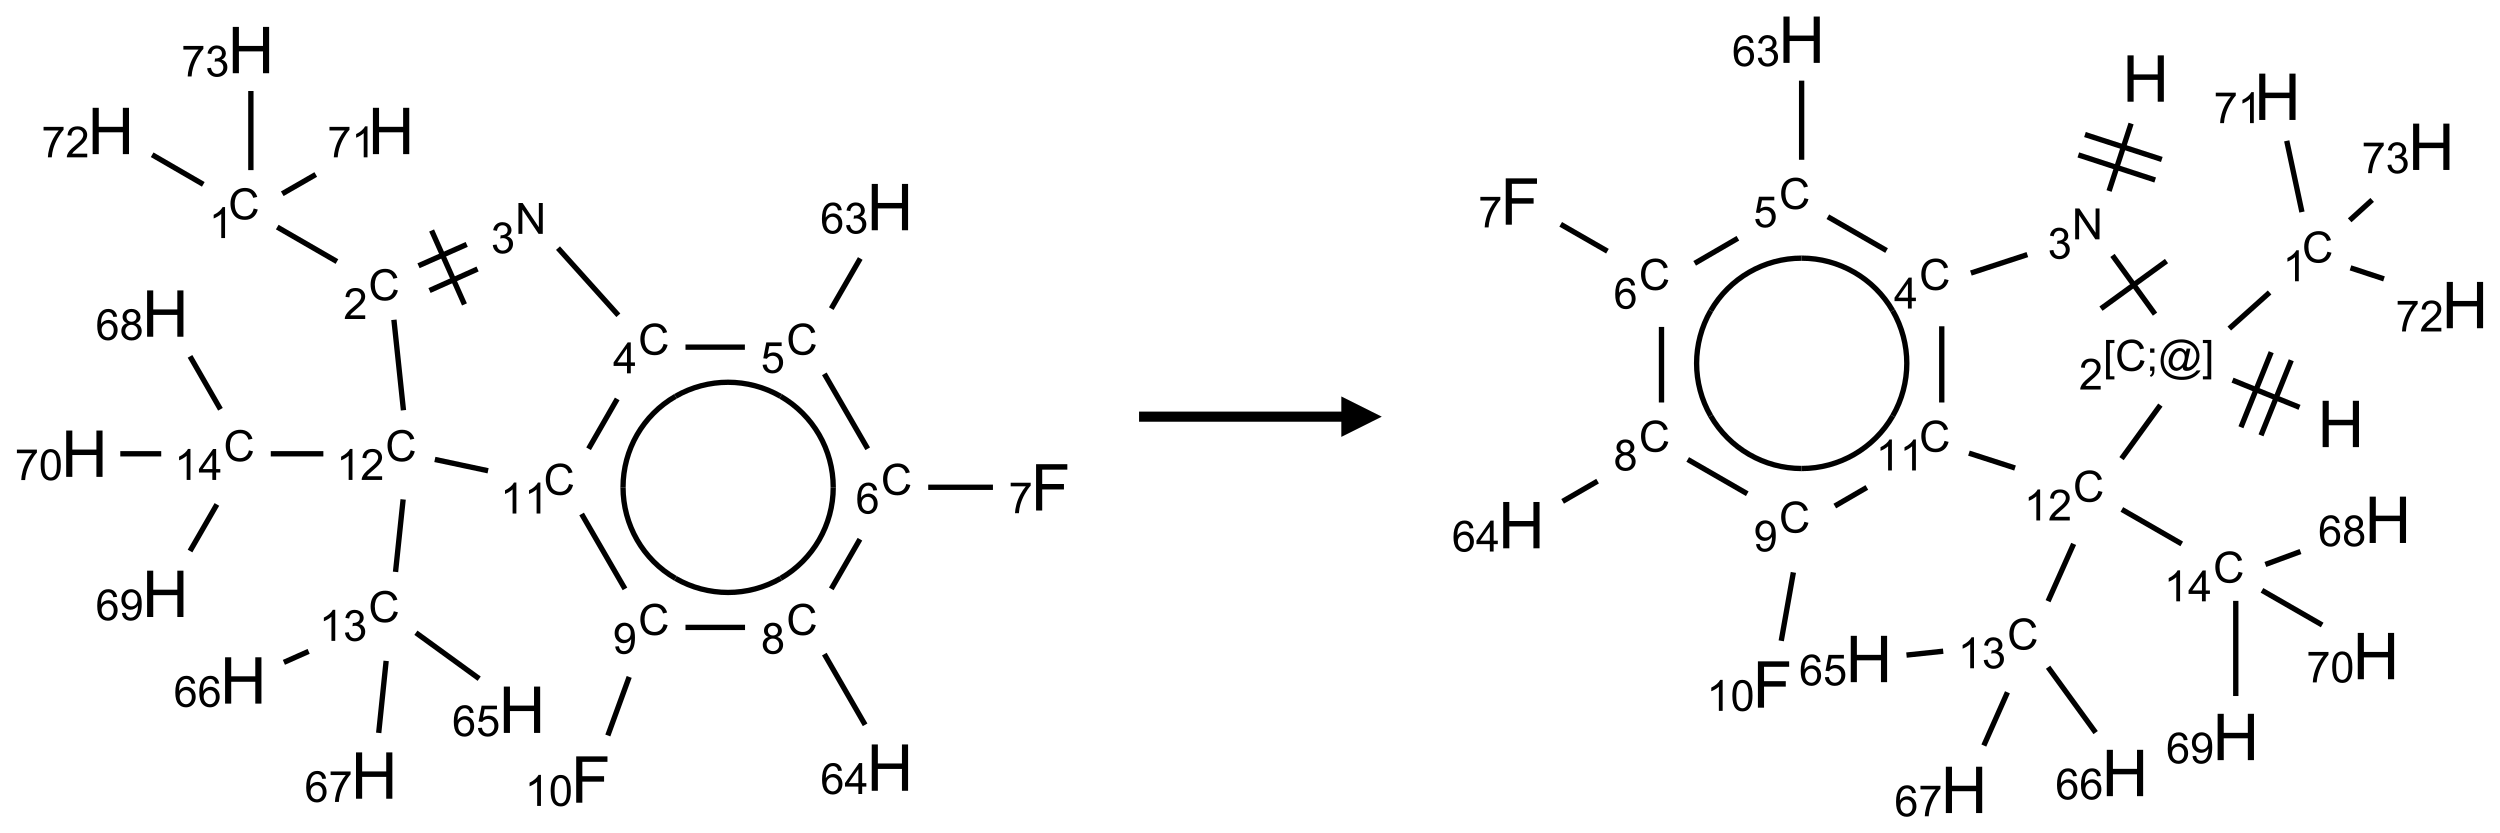 <?xml version="1.0" encoding="UTF-8"?>
<svg xmlns="http://www.w3.org/2000/svg" xmlns:xlink="http://www.w3.org/1999/xlink" width="618" height="206" viewBox="0 0 618 206">
<defs>
<g>
<g id="glyph-0-0">
<path d="M 1.332 0 L 1.332 -6.668 L 6.668 -6.668 L 6.668 0 Z M 1.5 -0.168 L 6.5 -0.168 L 6.5 -6.5 L 1.5 -6.5 Z M 1.5 -0.168 "/>
</g>
<g id="glyph-0-1">
<path d="M 6.27 -2.676 L 7.281 -2.422 C 7.07 -1.594 6.688 -0.961 6.137 -0.523 C 5.586 -0.086 4.914 0.129 4.121 0.129 C 3.297 0.129 2.629 -0.039 2.113 -0.371 C 1.598 -0.707 1.203 -1.191 0.934 -1.828 C 0.664 -2.465 0.531 -3.145 0.531 -3.875 C 0.531 -4.672 0.684 -5.363 0.988 -5.957 C 1.293 -6.547 1.723 -6.996 2.285 -7.305 C 2.844 -7.613 3.461 -7.766 4.137 -7.766 C 4.898 -7.766 5.543 -7.57 6.062 -7.184 C 6.582 -6.793 6.945 -6.246 7.152 -5.543 L 6.156 -5.309 C 5.98 -5.863 5.723 -6.266 5.387 -6.52 C 5.051 -6.773 4.625 -6.902 4.113 -6.902 C 3.527 -6.902 3.039 -6.762 2.645 -6.48 C 2.25 -6.199 1.973 -5.82 1.812 -5.348 C 1.652 -4.871 1.574 -4.383 1.574 -3.879 C 1.574 -3.23 1.668 -2.664 1.855 -2.18 C 2.047 -1.695 2.34 -1.332 2.738 -1.094 C 3.137 -0.855 3.57 -0.734 4.035 -0.734 C 4.602 -0.734 5.082 -0.898 5.473 -1.223 C 5.867 -1.551 6.133 -2.035 6.27 -2.676 Z M 6.27 -2.676 "/>
</g>
<g id="glyph-0-2">
<path d="M 3.973 0 L 3.035 0 L 3.035 -5.973 C 2.809 -5.758 2.516 -5.543 2.148 -5.328 C 1.781 -5.113 1.453 -4.953 1.16 -4.844 L 1.16 -5.75 C 1.684 -5.996 2.145 -6.297 2.535 -6.645 C 2.93 -6.996 3.207 -7.336 3.371 -7.668 L 3.973 -7.668 Z M 3.973 0 "/>
</g>
<g id="glyph-0-3">
<path d="M 5.371 -0.902 L 5.371 0 L 0.324 0 C 0.316 -0.227 0.352 -0.441 0.434 -0.652 C 0.562 -0.996 0.766 -1.332 1.051 -1.668 C 1.332 -2 1.742 -2.387 2.277 -2.824 C 3.105 -3.504 3.668 -4.043 3.957 -4.441 C 4.25 -4.84 4.395 -5.215 4.395 -5.566 C 4.395 -5.938 4.262 -6.254 3.996 -6.508 C 3.73 -6.762 3.387 -6.891 2.957 -6.891 C 2.508 -6.891 2.145 -6.754 1.875 -6.484 C 1.605 -6.215 1.469 -5.84 1.465 -5.359 L 0.5 -5.457 C 0.566 -6.176 0.812 -6.727 1.246 -7.102 C 1.676 -7.477 2.254 -7.668 2.98 -7.668 C 3.711 -7.668 4.293 -7.465 4.719 -7.059 C 5.145 -6.652 5.359 -6.148 5.359 -5.547 C 5.359 -5.242 5.297 -4.941 5.172 -4.645 C 5.047 -4.352 4.84 -4.039 4.551 -3.715 C 4.262 -3.387 3.777 -2.938 3.105 -2.371 C 2.543 -1.898 2.18 -1.578 2.02 -1.41 C 1.859 -1.242 1.73 -1.07 1.625 -0.902 Z M 5.371 -0.902 "/>
</g>
<g id="glyph-0-4">
<path d="M 0.812 0 L 0.812 -7.637 L 1.848 -7.637 L 5.859 -1.641 L 5.859 -7.637 L 6.828 -7.637 L 6.828 0 L 5.793 0 L 1.781 -6 L 1.781 0 Z M 0.812 0 "/>
</g>
<g id="glyph-0-5">
<path d="M 0.449 -2.016 L 1.387 -2.141 C 1.492 -1.609 1.676 -1.227 1.934 -0.992 C 2.191 -0.758 2.508 -0.641 2.879 -0.641 C 3.32 -0.641 3.695 -0.793 3.996 -1.098 C 4.301 -1.402 4.453 -1.781 4.453 -2.234 C 4.453 -2.664 4.312 -3.02 4.031 -3.301 C 3.75 -3.578 3.391 -3.719 2.957 -3.719 C 2.781 -3.719 2.562 -3.684 2.297 -3.613 L 2.402 -4.438 C 2.465 -4.43 2.516 -4.426 2.551 -4.426 C 2.949 -4.426 3.312 -4.531 3.629 -4.738 C 3.949 -4.949 4.109 -5.27 4.109 -5.703 C 4.109 -6.047 3.992 -6.332 3.762 -6.559 C 3.527 -6.785 3.227 -6.895 2.859 -6.895 C 2.496 -6.895 2.191 -6.781 1.949 -6.551 C 1.707 -6.324 1.547 -5.98 1.48 -5.52 L 0.543 -5.688 C 0.656 -6.316 0.918 -6.805 1.324 -7.148 C 1.73 -7.492 2.234 -7.668 2.84 -7.668 C 3.254 -7.668 3.641 -7.578 3.988 -7.398 C 4.34 -7.219 4.609 -6.977 4.793 -6.668 C 4.98 -6.359 5.074 -6.031 5.074 -5.684 C 5.074 -5.352 4.984 -5.051 4.809 -4.781 C 4.629 -4.512 4.367 -4.297 4.02 -4.137 C 4.473 -4.031 4.824 -3.816 5.074 -3.488 C 5.324 -3.16 5.449 -2.75 5.449 -2.254 C 5.449 -1.59 5.203 -1.023 4.719 -0.559 C 4.234 -0.098 3.617 0.137 2.875 0.137 C 2.203 0.137 1.648 -0.062 1.207 -0.465 C 0.762 -0.863 0.512 -1.379 0.449 -2.016 Z M 0.449 -2.016 "/>
</g>
<g id="glyph-0-6">
<path d="M 3.449 0 L 3.449 -1.828 L 0.137 -1.828 L 0.137 -2.688 L 3.621 -7.637 L 4.387 -7.637 L 4.387 -2.688 L 5.418 -2.688 L 5.418 -1.828 L 4.387 -1.828 L 4.387 0 Z M 3.449 -2.688 L 3.449 -6.129 L 1.059 -2.688 Z M 3.449 -2.688 "/>
</g>
<g id="glyph-0-7">
<path d="M 0.441 -2 L 1.426 -2.082 C 1.5 -1.605 1.668 -1.242 1.934 -1.004 C 2.199 -0.762 2.52 -0.641 2.895 -0.641 C 3.348 -0.641 3.73 -0.812 4.043 -1.152 C 4.355 -1.492 4.512 -1.941 4.512 -2.504 C 4.512 -3.039 4.359 -3.461 4.059 -3.77 C 3.758 -4.078 3.367 -4.234 2.879 -4.234 C 2.578 -4.234 2.305 -4.164 2.062 -4.027 C 1.82 -3.891 1.629 -3.715 1.488 -3.496 L 0.609 -3.609 L 1.348 -7.531 L 5.145 -7.531 L 5.145 -6.637 L 2.098 -6.637 L 1.688 -4.582 C 2.145 -4.902 2.625 -5.062 3.129 -5.062 C 3.797 -5.062 4.359 -4.832 4.816 -4.371 C 5.277 -3.91 5.504 -3.312 5.504 -2.59 C 5.504 -1.898 5.305 -1.301 4.902 -0.797 C 4.41 -0.18 3.742 0.129 2.895 0.129 C 2.199 0.129 1.633 -0.062 1.195 -0.453 C 0.758 -0.844 0.504 -1.359 0.441 -2 Z M 0.441 -2 "/>
</g>
<g id="glyph-0-8">
<path d="M 5.309 -5.766 L 4.375 -5.691 C 4.293 -6.059 4.172 -6.328 4.02 -6.496 C 3.766 -6.762 3.453 -6.895 3.082 -6.895 C 2.785 -6.895 2.523 -6.812 2.297 -6.645 C 2 -6.43 1.77 -6.117 1.598 -5.703 C 1.43 -5.289 1.34 -4.703 1.332 -3.938 C 1.559 -4.281 1.836 -4.535 2.16 -4.703 C 2.488 -4.871 2.828 -4.953 3.188 -4.953 C 3.812 -4.953 4.344 -4.723 4.785 -4.262 C 5.223 -3.801 5.441 -3.207 5.441 -2.48 C 5.441 -2 5.34 -1.555 5.133 -1.145 C 4.926 -0.73 4.641 -0.418 4.281 -0.199 C 3.922 0.02 3.512 0.129 3.051 0.129 C 2.27 0.129 1.633 -0.156 1.141 -0.73 C 0.648 -1.305 0.402 -2.254 0.402 -3.574 C 0.402 -5.051 0.672 -6.121 1.219 -6.793 C 1.695 -7.375 2.336 -7.668 3.141 -7.668 C 3.742 -7.668 4.234 -7.5 4.617 -7.16 C 5 -6.824 5.23 -6.359 5.309 -5.766 Z M 1.48 -2.473 C 1.48 -2.152 1.547 -1.844 1.684 -1.547 C 1.82 -1.25 2.016 -1.027 2.262 -0.871 C 2.508 -0.719 2.766 -0.641 3.035 -0.641 C 3.434 -0.641 3.773 -0.801 4.059 -1.121 C 4.344 -1.441 4.484 -1.875 4.484 -2.422 C 4.484 -2.949 4.344 -3.367 4.062 -3.668 C 3.781 -3.973 3.426 -4.125 3 -4.125 C 2.578 -4.125 2.219 -3.973 1.922 -3.668 C 1.625 -3.363 1.48 -2.969 1.48 -2.473 Z M 1.48 -2.473 "/>
</g>
<g id="glyph-0-9">
<path d="M 0.504 -6.637 L 0.504 -7.535 L 5.449 -7.535 L 5.449 -6.809 C 4.961 -6.289 4.48 -5.602 4.004 -4.746 C 3.527 -3.887 3.156 -3.004 2.895 -2.098 C 2.707 -1.461 2.59 -0.762 2.535 0 L 1.574 0 C 1.582 -0.602 1.703 -1.328 1.926 -2.176 C 2.152 -3.027 2.477 -3.848 2.898 -4.637 C 3.32 -5.426 3.77 -6.094 4.246 -6.637 Z M 0.504 -6.637 "/>
</g>
<g id="glyph-0-10">
<path d="M 1.887 -4.141 C 1.496 -4.281 1.207 -4.484 1.02 -4.75 C 0.832 -5.016 0.738 -5.328 0.738 -5.699 C 0.738 -6.254 0.938 -6.719 1.34 -7.098 C 1.738 -7.477 2.27 -7.668 2.934 -7.668 C 3.598 -7.668 4.137 -7.473 4.543 -7.086 C 4.949 -6.699 5.152 -6.227 5.152 -5.672 C 5.152 -5.316 5.059 -5.008 4.871 -4.746 C 4.688 -4.484 4.406 -4.281 4.027 -4.141 C 4.496 -3.988 4.852 -3.742 5.098 -3.402 C 5.34 -3.062 5.465 -2.656 5.465 -2.184 C 5.465 -1.531 5.234 -0.98 4.77 -0.535 C 4.309 -0.09 3.703 0.129 2.949 0.129 C 2.195 0.129 1.586 -0.094 1.125 -0.539 C 0.664 -0.984 0.434 -1.543 0.434 -2.207 C 0.434 -2.703 0.559 -3.121 0.809 -3.457 C 1.062 -3.793 1.422 -4.02 1.887 -4.141 Z M 1.699 -5.73 C 1.699 -5.367 1.812 -5.074 2.047 -4.844 C 2.281 -4.613 2.582 -4.5 2.953 -4.5 C 3.312 -4.5 3.609 -4.613 3.84 -4.84 C 4.07 -5.066 4.188 -5.348 4.188 -5.676 C 4.188 -6.02 4.07 -6.309 3.832 -6.543 C 3.594 -6.777 3.297 -6.895 2.941 -6.895 C 2.586 -6.895 2.289 -6.781 2.051 -6.551 C 1.816 -6.324 1.699 -6.047 1.699 -5.73 Z M 1.395 -2.203 C 1.395 -1.938 1.461 -1.676 1.586 -1.426 C 1.711 -1.176 1.902 -0.984 2.152 -0.848 C 2.402 -0.711 2.672 -0.641 2.957 -0.641 C 3.406 -0.641 3.777 -0.785 4.066 -1.074 C 4.359 -1.363 4.504 -1.727 4.504 -2.172 C 4.504 -2.625 4.355 -2.996 4.055 -3.293 C 3.754 -3.586 3.379 -3.734 2.926 -3.734 C 2.484 -3.734 2.121 -3.59 1.832 -3.297 C 1.543 -3.004 1.395 -2.641 1.395 -2.203 Z M 1.395 -2.203 "/>
</g>
<g id="glyph-0-11">
<path d="M 0.582 -1.766 L 1.484 -1.848 C 1.562 -1.426 1.707 -1.117 1.922 -0.926 C 2.137 -0.734 2.414 -0.641 2.75 -0.641 C 3.039 -0.641 3.289 -0.707 3.508 -0.84 C 3.727 -0.973 3.902 -1.148 4.043 -1.367 C 4.18 -1.586 4.297 -1.887 4.391 -2.262 C 4.484 -2.637 4.531 -3.016 4.531 -3.406 C 4.531 -3.449 4.531 -3.512 4.527 -3.594 C 4.34 -3.297 4.082 -3.055 3.758 -2.867 C 3.434 -2.68 3.082 -2.59 2.703 -2.59 C 2.07 -2.59 1.535 -2.816 1.098 -3.277 C 0.66 -3.734 0.441 -4.34 0.441 -5.09 C 0.441 -5.863 0.672 -6.484 1.129 -6.957 C 1.586 -7.43 2.156 -7.668 2.844 -7.668 C 3.34 -7.668 3.793 -7.531 4.207 -7.266 C 4.617 -7 4.93 -6.617 5.145 -6.121 C 5.355 -5.629 5.465 -4.91 5.465 -3.973 C 5.465 -2.996 5.359 -2.223 5.145 -1.645 C 4.934 -1.066 4.617 -0.625 4.199 -0.324 C 3.781 -0.02 3.293 0.129 2.73 0.129 C 2.133 0.129 1.645 -0.035 1.266 -0.367 C 0.887 -0.699 0.66 -1.164 0.582 -1.766 Z M 4.422 -5.137 C 4.422 -5.676 4.277 -6.102 3.992 -6.418 C 3.707 -6.734 3.359 -6.891 2.957 -6.891 C 2.543 -6.891 2.18 -6.719 1.871 -6.379 C 1.562 -6.039 1.406 -5.598 1.406 -5.059 C 1.406 -4.57 1.555 -4.176 1.848 -3.871 C 2.141 -3.566 2.5 -3.418 2.934 -3.418 C 3.367 -3.418 3.723 -3.57 4.004 -3.871 C 4.281 -4.176 4.422 -4.598 4.422 -5.137 Z M 4.422 -5.137 "/>
</g>
<g id="glyph-0-12">
<path d="M 0.441 -3.766 C 0.441 -4.668 0.535 -5.395 0.723 -5.945 C 0.906 -6.496 1.184 -6.922 1.551 -7.219 C 1.918 -7.516 2.375 -7.668 2.934 -7.668 C 3.344 -7.668 3.703 -7.586 4.012 -7.418 C 4.32 -7.254 4.574 -7.016 4.777 -6.707 C 4.977 -6.395 5.137 -6.016 5.25 -5.57 C 5.363 -5.125 5.422 -4.523 5.422 -3.766 C 5.422 -2.871 5.328 -2.148 5.145 -1.598 C 4.961 -1.047 4.688 -0.621 4.32 -0.32 C 3.953 -0.02 3.492 0.129 2.934 0.129 C 2.195 0.129 1.617 -0.133 1.199 -0.66 C 0.695 -1.297 0.441 -2.332 0.441 -3.766 Z M 1.406 -3.766 C 1.406 -2.512 1.555 -1.68 1.848 -1.262 C 2.141 -0.848 2.5 -0.641 2.934 -0.641 C 3.363 -0.641 3.727 -0.848 4.02 -1.266 C 4.312 -1.684 4.457 -2.516 4.457 -3.766 C 4.457 -5.023 4.312 -5.859 4.02 -6.27 C 3.727 -6.684 3.359 -6.891 2.922 -6.891 C 2.492 -6.891 2.148 -6.707 1.891 -6.344 C 1.566 -5.879 1.406 -5.02 1.406 -3.766 Z M 1.406 -3.766 "/>
</g>
<g id="glyph-0-13">
<path d="M 0.723 2.121 L 0.723 -7.637 L 2.793 -7.637 L 2.793 -6.859 L 1.66 -6.859 L 1.66 1.344 L 2.793 1.344 L 2.793 2.121 Z M 0.723 2.121 "/>
</g>
<g id="glyph-0-14">
<path d="M 0.949 -4.465 L 0.949 -5.531 L 2.016 -5.531 L 2.016 -4.465 Z M 0.949 0 L 0.949 -1.066 L 2.016 -1.066 L 2.016 0 C 2.016 0.391 1.945 0.711 1.809 0.949 C 1.668 1.191 1.449 1.379 1.145 1.512 L 0.887 1.109 C 1.082 1.023 1.23 0.895 1.324 0.727 C 1.418 0.559 1.469 0.316 1.48 0 Z M 0.949 0 "/>
</g>
<g id="glyph-0-15">
<path d="M 6.047 -0.848 C 5.82 -0.59 5.57 -0.379 5.289 -0.223 C 5.008 -0.062 4.73 0.016 4.449 0.016 C 4.141 0.016 3.84 -0.074 3.547 -0.254 C 3.254 -0.434 3.02 -0.715 2.836 -1.09 C 2.652 -1.465 2.562 -1.875 2.562 -2.324 C 2.562 -2.875 2.703 -3.43 2.988 -3.98 C 3.27 -4.535 3.621 -4.953 4.043 -5.23 C 4.461 -5.508 4.871 -5.645 5.266 -5.645 C 5.566 -5.645 5.855 -5.566 6.129 -5.41 C 6.402 -5.25 6.641 -5.012 6.84 -4.688 L 7.016 -5.496 L 7.949 -5.496 L 7.199 -2 C 7.094 -1.516 7.043 -1.246 7.043 -1.191 C 7.043 -1.098 7.078 -1.02 7.148 -0.949 C 7.219 -0.883 7.305 -0.848 7.406 -0.848 C 7.59 -0.848 7.832 -0.953 8.129 -1.168 C 8.527 -1.445 8.84 -1.816 9.07 -2.285 C 9.301 -2.75 9.418 -3.234 9.418 -3.73 C 9.418 -4.309 9.27 -4.852 8.973 -5.355 C 8.676 -5.859 8.23 -6.262 7.645 -6.562 C 7.055 -6.863 6.406 -7.016 5.691 -7.016 C 4.879 -7.016 4.137 -6.824 3.465 -6.445 C 2.793 -6.066 2.273 -5.52 1.902 -4.809 C 1.535 -4.098 1.348 -3.34 1.348 -2.527 C 1.348 -1.676 1.535 -0.941 1.902 -0.328 C 2.273 0.285 2.809 0.742 3.508 1.035 C 4.207 1.328 4.984 1.473 5.832 1.473 C 6.742 1.473 7.504 1.32 8.121 1.016 C 8.734 0.711 9.195 0.34 9.5 -0.098 L 10.441 -0.098 C 10.266 0.266 9.961 0.637 9.531 1.016 C 9.102 1.395 8.59 1.695 7.996 1.914 C 7.402 2.133 6.688 2.246 5.848 2.246 C 5.078 2.246 4.367 2.145 3.715 1.949 C 3.066 1.75 2.512 1.453 2.051 1.055 C 1.594 0.656 1.25 0.199 1.016 -0.316 C 0.723 -0.973 0.578 -1.684 0.578 -2.441 C 0.578 -3.289 0.75 -4.098 1.098 -4.863 C 1.523 -5.805 2.125 -6.527 2.902 -7.027 C 3.684 -7.527 4.629 -7.777 5.738 -7.777 C 6.602 -7.777 7.375 -7.602 8.059 -7.246 C 8.746 -6.895 9.285 -6.371 9.684 -5.672 C 10.02 -5.07 10.188 -4.418 10.188 -3.715 C 10.188 -2.707 9.832 -1.812 9.125 -1.031 C 8.492 -0.328 7.801 0.02 7.051 0.02 C 6.812 0.02 6.617 -0.016 6.473 -0.09 C 6.324 -0.16 6.215 -0.266 6.145 -0.402 C 6.102 -0.488 6.066 -0.637 6.047 -0.848 Z M 3.527 -2.262 C 3.527 -1.785 3.641 -1.414 3.863 -1.152 C 4.09 -0.887 4.348 -0.754 4.641 -0.754 C 4.836 -0.754 5.039 -0.812 5.254 -0.93 C 5.469 -1.047 5.676 -1.219 5.871 -1.449 C 6.066 -1.676 6.23 -1.969 6.355 -2.32 C 6.48 -2.672 6.543 -3.027 6.543 -3.379 C 6.543 -3.852 6.426 -4.219 6.191 -4.48 C 5.957 -4.738 5.672 -4.871 5.332 -4.871 C 5.109 -4.871 4.902 -4.812 4.707 -4.699 C 4.512 -4.586 4.32 -4.406 4.137 -4.156 C 3.953 -3.906 3.805 -3.602 3.691 -3.246 C 3.582 -2.887 3.527 -2.559 3.527 -2.262 Z M 3.527 -2.262 "/>
</g>
<g id="glyph-0-16">
<path d="M 2.27 2.121 L 0.203 2.121 L 0.203 1.344 L 1.332 1.344 L 1.332 -6.859 L 0.203 -6.859 L 0.203 -7.637 L 2.27 -7.637 Z M 2.27 2.121 "/>
</g>
<g id="glyph-1-0">
<path d="M 2 0 L 2 -10 L 10 -10 L 10 0 Z M 2.25 -0.25 L 9.75 -0.25 L 9.75 -9.75 L 2.25 -9.75 Z M 2.25 -0.25 "/>
</g>
<g id="glyph-1-1">
<path d="M 1.281 0 L 1.281 -11.453 L 2.797 -11.453 L 2.797 -6.75 L 8.75 -6.75 L 8.75 -11.453 L 10.266 -11.453 L 10.266 0 L 8.75 0 L 8.75 -5.398 L 2.797 -5.398 L 2.797 0 Z M 1.281 0 "/>
</g>
<g id="glyph-1-2">
<path d="M 1.312 0 L 1.312 -11.453 L 9.039 -11.453 L 9.039 -10.102 L 2.828 -10.102 L 2.828 -6.555 L 8.203 -6.555 L 8.203 -5.203 L 2.828 -5.203 L 2.828 0 Z M 1.312 0 "/>
</g>
</g>
</defs>
<path fill="none" stroke-width="0.033" stroke-linecap="butt" stroke-linejoin="miter" stroke="rgb(0%, 0%, 0%)" stroke-opacity="1" stroke-miterlimit="10" d="M 1.192 1.094 L 1.561 1.307 " transform="matrix(40, 0, 0, 40, 20.855, 12.375)"/>
<path fill="none" stroke-width="0.033" stroke-linecap="butt" stroke-linejoin="miter" stroke="rgb(0%, 0%, 0%)" stroke-opacity="1" stroke-miterlimit="10" d="M 2.133 1.486 L 2.43 1.353 " transform="matrix(40, 0, 0, 40, 20.855, 12.375)"/>
<path fill="none" stroke-width="0.033" stroke-linecap="butt" stroke-linejoin="miter" stroke="rgb(0%, 0%, 0%)" stroke-opacity="1" stroke-miterlimit="10" d="M 2.065 1.333 L 2.363 1.201 " transform="matrix(40, 0, 0, 40, 20.855, 12.375)"/>
<path fill="none" stroke-width="0.033" stroke-linecap="butt" stroke-linejoin="miter" stroke="rgb(0%, 0%, 0%)" stroke-opacity="1" stroke-miterlimit="10" d="M 2.349 1.572 L 2.146 1.115 " transform="matrix(40, 0, 0, 40, 20.855, 12.375)"/>
<path fill="none" stroke-width="0.033" stroke-linecap="butt" stroke-linejoin="miter" stroke="rgb(0%, 0%, 0%)" stroke-opacity="1" stroke-miterlimit="10" d="M 2.927 1.224 L 3.3 1.639 " transform="matrix(40, 0, 0, 40, 20.855, 12.375)"/>
<path fill="none" stroke-width="0.033" stroke-linecap="butt" stroke-linejoin="miter" stroke="rgb(0%, 0%, 0%)" stroke-opacity="1" stroke-miterlimit="10" d="M 3.715 1.836 L 4.082 1.836 " transform="matrix(40, 0, 0, 40, 20.855, 12.375)"/>
<path fill="none" stroke-width="0.033" stroke-linecap="butt" stroke-linejoin="miter" stroke="rgb(0%, 0%, 0%)" stroke-opacity="1" stroke-miterlimit="10" d="M 4.616 1.598 L 4.795 1.288 " transform="matrix(40, 0, 0, 40, 20.855, 12.375)"/>
<path fill="none" stroke-width="0.033" stroke-linecap="butt" stroke-linejoin="miter" stroke="rgb(0%, 0%, 0%)" stroke-opacity="1" stroke-miterlimit="10" d="M 4.573 2.001 L 4.841 2.464 " transform="matrix(40, 0, 0, 40, 20.855, 12.375)"/>
<path fill="none" stroke-width="0.033" stroke-linecap="butt" stroke-linejoin="miter" stroke="rgb(0%, 0%, 0%)" stroke-opacity="1" stroke-miterlimit="10" d="M 5.215 2.702 L 5.615 2.702 " transform="matrix(40, 0, 0, 40, 20.855, 12.375)"/>
<path fill="none" stroke-width="0.033" stroke-linecap="butt" stroke-linejoin="miter" stroke="rgb(0%, 0%, 0%)" stroke-opacity="1" stroke-miterlimit="10" d="M 4.793 3.023 L 4.616 3.33 " transform="matrix(40, 0, 0, 40, 20.855, 12.375)"/>
<path fill="none" stroke-width="0.033" stroke-linecap="butt" stroke-linejoin="miter" stroke="rgb(0%, 0%, 0%)" stroke-opacity="1" stroke-miterlimit="10" d="M 4.573 3.733 L 4.825 4.17 " transform="matrix(40, 0, 0, 40, 20.855, 12.375)"/>
<path fill="none" stroke-width="0.033" stroke-linecap="butt" stroke-linejoin="miter" stroke="rgb(0%, 0%, 0%)" stroke-opacity="1" stroke-miterlimit="10" d="M 4.083 3.568 L 3.715 3.568 " transform="matrix(40, 0, 0, 40, 20.855, 12.375)"/>
<path fill="none" stroke-width="0.033" stroke-linecap="butt" stroke-linejoin="miter" stroke="rgb(0%, 0%, 0%)" stroke-opacity="1" stroke-miterlimit="10" d="M 3.367 3.874 L 3.235 4.236 " transform="matrix(40, 0, 0, 40, 20.855, 12.375)"/>
<path fill="none" stroke-width="0.033" stroke-linecap="butt" stroke-linejoin="miter" stroke="rgb(0%, 0%, 0%)" stroke-opacity="1" stroke-miterlimit="10" d="M 3.341 3.33 L 3.073 2.867 " transform="matrix(40, 0, 0, 40, 20.855, 12.375)"/>
<path fill="none" stroke-width="0.033" stroke-linecap="butt" stroke-linejoin="miter" stroke="rgb(0%, 0%, 0%)" stroke-opacity="1" stroke-miterlimit="10" d="M 3.116 2.464 L 3.293 2.156 " transform="matrix(40, 0, 0, 40, 20.855, 12.375)"/>
<path fill="none" stroke-width="0.033" stroke-linecap="butt" stroke-linejoin="miter" stroke="rgb(0%, 0%, 0%)" stroke-opacity="1" stroke-miterlimit="10" d="M 2.495 2.6 L 2.166 2.53 " transform="matrix(40, 0, 0, 40, 20.855, 12.375)"/>
<path fill="none" stroke-width="0.033" stroke-linecap="butt" stroke-linejoin="miter" stroke="rgb(0%, 0%, 0%)" stroke-opacity="1" stroke-miterlimit="10" d="M 1.972 2.226 L 1.913 1.667 " transform="matrix(40, 0, 0, 40, 20.855, 12.375)"/>
<path fill="none" stroke-width="0.033" stroke-linecap="butt" stroke-linejoin="miter" stroke="rgb(0%, 0%, 0%)" stroke-opacity="1" stroke-miterlimit="10" d="M 1.97 2.777 L 1.923 3.225 " transform="matrix(40, 0, 0, 40, 20.855, 12.375)"/>
<path fill="none" stroke-width="0.033" stroke-linecap="butt" stroke-linejoin="miter" stroke="rgb(0%, 0%, 0%)" stroke-opacity="1" stroke-miterlimit="10" d="M 2.049 3.601 L 2.44 3.885 " transform="matrix(40, 0, 0, 40, 20.855, 12.375)"/>
<path fill="none" stroke-width="0.033" stroke-linecap="butt" stroke-linejoin="miter" stroke="rgb(0%, 0%, 0%)" stroke-opacity="1" stroke-miterlimit="10" d="M 1.386 3.716 L 1.233 3.784 " transform="matrix(40, 0, 0, 40, 20.855, 12.375)"/>
<path fill="none" stroke-width="0.033" stroke-linecap="butt" stroke-linejoin="miter" stroke="rgb(0%, 0%, 0%)" stroke-opacity="1" stroke-miterlimit="10" d="M 1.865 3.775 L 1.819 4.22 " transform="matrix(40, 0, 0, 40, 20.855, 12.375)"/>
<path fill="none" stroke-width="0.033" stroke-linecap="butt" stroke-linejoin="miter" stroke="rgb(0%, 0%, 0%)" stroke-opacity="1" stroke-miterlimit="10" d="M 1.477 2.495 L 1.152 2.495 " transform="matrix(40, 0, 0, 40, 20.855, 12.375)"/>
<path fill="none" stroke-width="0.033" stroke-linecap="butt" stroke-linejoin="miter" stroke="rgb(0%, 0%, 0%)" stroke-opacity="1" stroke-miterlimit="10" d="M 0.841 2.22 L 0.653 1.893 " transform="matrix(40, 0, 0, 40, 20.855, 12.375)"/>
<path fill="none" stroke-width="0.033" stroke-linecap="butt" stroke-linejoin="miter" stroke="rgb(0%, 0%, 0%)" stroke-opacity="1" stroke-miterlimit="10" d="M 0.819 2.808 L 0.653 3.096 " transform="matrix(40, 0, 0, 40, 20.855, 12.375)"/>
<path fill="none" stroke-width="0.033" stroke-linecap="butt" stroke-linejoin="miter" stroke="rgb(0%, 0%, 0%)" stroke-opacity="1" stroke-miterlimit="10" d="M 0.475 2.495 L 0.222 2.495 " transform="matrix(40, 0, 0, 40, 20.855, 12.375)"/>
<path fill="none" stroke-width="0.033" stroke-linecap="butt" stroke-linejoin="miter" stroke="rgb(0%, 0%, 0%)" stroke-opacity="1" stroke-miterlimit="10" d="M 1.223 0.888 L 1.43 0.769 " transform="matrix(40, 0, 0, 40, 20.855, 12.375)"/>
<path fill="none" stroke-width="0.033" stroke-linecap="butt" stroke-linejoin="miter" stroke="rgb(0%, 0%, 0%)" stroke-opacity="1" stroke-miterlimit="10" d="M 0.735 0.83 L 0.419 0.647 " transform="matrix(40, 0, 0, 40, 20.855, 12.375)"/>
<path fill="none" stroke-width="0.033" stroke-linecap="butt" stroke-linejoin="miter" stroke="rgb(0%, 0%, 0%)" stroke-opacity="1" stroke-miterlimit="10" d="M 1.029 0.742 L 1.029 0.253 " transform="matrix(40, 0, 0, 40, 20.855, 12.375)"/>
<path fill="none" stroke-width="0.033" stroke-linecap="butt" stroke-linejoin="miter" stroke="rgb(0%, 0%, 0%)" stroke-opacity="1" stroke-miterlimit="10" d="M 3.653 2.14 C 3.854 2.024 4.102 2.024 4.303 2.14 " transform="matrix(40, 0, 0, 40, 20.855, 12.375)"/>
<path fill="none" stroke-width="0.033" stroke-linecap="butt" stroke-linejoin="miter" stroke="rgb(0%, 0%, 0%)" stroke-opacity="1" stroke-miterlimit="10" d="M 3.329 2.702 C 3.329 2.47 3.452 2.256 3.653 2.14 " transform="matrix(40, 0, 0, 40, 20.855, 12.375)"/>
<path fill="none" stroke-width="0.033" stroke-linecap="butt" stroke-linejoin="miter" stroke="rgb(0%, 0%, 0%)" stroke-opacity="1" stroke-miterlimit="10" d="M 3.653 3.265 C 3.452 3.149 3.329 2.934 3.329 2.702 " transform="matrix(40, 0, 0, 40, 20.855, 12.375)"/>
<path fill="none" stroke-width="0.033" stroke-linecap="butt" stroke-linejoin="miter" stroke="rgb(0%, 0%, 0%)" stroke-opacity="1" stroke-miterlimit="10" d="M 4.303 3.265 C 4.102 3.381 3.854 3.381 3.653 3.265 " transform="matrix(40, 0, 0, 40, 20.855, 12.375)"/>
<path fill="none" stroke-width="0.033" stroke-linecap="butt" stroke-linejoin="miter" stroke="rgb(0%, 0%, 0%)" stroke-opacity="1" stroke-miterlimit="10" d="M 4.628 2.702 C 4.628 2.934 4.504 3.149 4.303 3.265 " transform="matrix(40, 0, 0, 40, 20.855, 12.375)"/>
<path fill="none" stroke-width="0.033" stroke-linecap="butt" stroke-linejoin="miter" stroke="rgb(0%, 0%, 0%)" stroke-opacity="1" stroke-miterlimit="10" d="M 4.303 2.14 C 4.504 2.256 4.628 2.47 4.628 2.702 " transform="matrix(40, 0, 0, 40, 20.855, 12.375)"/>
<g fill="rgb(0%, 0%, 0%)" fill-opacity="1">
<use xlink:href="#glyph-0-1" x="56.441" y="54.219"/>
</g>
<g fill="rgb(0%, 0%, 0%)" fill-opacity="1">
<use xlink:href="#glyph-0-2" x="51.66" y="58.855"/>
</g>
<g fill="rgb(0%, 0%, 0%)" fill-opacity="1">
<use xlink:href="#glyph-0-1" x="91.082" y="74.219"/>
</g>
<g fill="rgb(0%, 0%, 0%)" fill-opacity="1">
<use xlink:href="#glyph-0-3" x="84.91" y="78.855"/>
</g>
<g fill="rgb(0%, 0%, 0%)" fill-opacity="1">
<use xlink:href="#glyph-0-4" x="127.344" y="57.816"/>
</g>
<g fill="rgb(0%, 0%, 0%)" fill-opacity="1">
<use xlink:href="#glyph-0-5" x="121.371" y="62.586"/>
</g>
<g fill="rgb(0%, 0%, 0%)" fill-opacity="1">
<use xlink:href="#glyph-0-1" x="157.762" y="87.676"/>
</g>
<g fill="rgb(0%, 0%, 0%)" fill-opacity="1">
<use xlink:href="#glyph-0-6" x="151.543" y="92.281"/>
</g>
<g fill="rgb(0%, 0%, 0%)" fill-opacity="1">
<use xlink:href="#glyph-0-1" x="194.387" y="87.676"/>
</g>
<g fill="rgb(0%, 0%, 0%)" fill-opacity="1">
<use xlink:href="#glyph-0-7" x="188.078" y="92.18"/>
</g>
<g fill="rgb(0%, 0%, 0%)" fill-opacity="1">
<use xlink:href="#glyph-1-1" x="214.211" y="56.918"/>
</g>
<g fill="rgb(0%, 0%, 0%)" fill-opacity="1">
<use xlink:href="#glyph-0-8" x="202.777" y="57.711"/>
<use xlink:href="#glyph-0-5" x="208.71" y="57.711"/>
</g>
<g fill="rgb(0%, 0%, 0%)" fill-opacity="1">
<use xlink:href="#glyph-0-1" x="217.762" y="122.316"/>
</g>
<g fill="rgb(0%, 0%, 0%)" fill-opacity="1">
<use xlink:href="#glyph-0-8" x="211.516" y="126.953"/>
</g>
<g fill="rgb(0%, 0%, 0%)" fill-opacity="1">
<use xlink:href="#glyph-1-2" x="254.805" y="126.199"/>
</g>
<g fill="rgb(0%, 0%, 0%)" fill-opacity="1">
<use xlink:href="#glyph-0-9" x="249.336" y="126.863"/>
</g>
<g fill="rgb(0%, 0%, 0%)" fill-opacity="1">
<use xlink:href="#glyph-0-1" x="194.387" y="156.957"/>
</g>
<g fill="rgb(0%, 0%, 0%)" fill-opacity="1">
<use xlink:href="#glyph-0-10" x="188.121" y="161.594"/>
</g>
<g fill="rgb(0%, 0%, 0%)" fill-opacity="1">
<use xlink:href="#glyph-1-1" x="214.211" y="195.48"/>
</g>
<g fill="rgb(0%, 0%, 0%)" fill-opacity="1">
<use xlink:href="#glyph-0-8" x="202.809" y="196.273"/>
<use xlink:href="#glyph-0-6" x="208.741" y="196.273"/>
</g>
<g fill="rgb(0%, 0%, 0%)" fill-opacity="1">
<use xlink:href="#glyph-0-1" x="157.762" y="156.957"/>
</g>
<g fill="rgb(0%, 0%, 0%)" fill-opacity="1">
<use xlink:href="#glyph-0-11" x="151.496" y="161.594"/>
</g>
<g fill="rgb(0%, 0%, 0%)" fill-opacity="1">
<use xlink:href="#glyph-1-2" x="141.125" y="198.43"/>
</g>
<g fill="rgb(0%, 0%, 0%)" fill-opacity="1">
<use xlink:href="#glyph-0-2" x="129.75" y="199.223"/>
<use xlink:href="#glyph-0-12" x="135.682" y="199.223"/>
</g>
<g fill="rgb(0%, 0%, 0%)" fill-opacity="1">
<use xlink:href="#glyph-0-1" x="134.387" y="122.316"/>
</g>
<g fill="rgb(0%, 0%, 0%)" fill-opacity="1">
<use xlink:href="#glyph-0-2" x="123.676" y="126.953"/>
<use xlink:href="#glyph-0-2" x="129.608" y="126.953"/>
</g>
<g fill="rgb(0%, 0%, 0%)" fill-opacity="1">
<use xlink:href="#glyph-0-1" x="95.262" y="114"/>
</g>
<g fill="rgb(0%, 0%, 0%)" fill-opacity="1">
<use xlink:href="#glyph-0-2" x="83.156" y="118.637"/>
<use xlink:href="#glyph-0-3" x="89.089" y="118.637"/>
</g>
<g fill="rgb(0%, 0%, 0%)" fill-opacity="1">
<use xlink:href="#glyph-0-1" x="91.082" y="153.781"/>
</g>
<g fill="rgb(0%, 0%, 0%)" fill-opacity="1">
<use xlink:href="#glyph-0-2" x="78.898" y="158.418"/>
<use xlink:href="#glyph-0-5" x="84.831" y="158.418"/>
</g>
<g fill="rgb(0%, 0%, 0%)" fill-opacity="1">
<use xlink:href="#glyph-1-1" x="123.262" y="181.176"/>
</g>
<g fill="rgb(0%, 0%, 0%)" fill-opacity="1">
<use xlink:href="#glyph-0-8" x="111.773" y="181.969"/>
<use xlink:href="#glyph-0-7" x="117.706" y="181.969"/>
</g>
<g fill="rgb(0%, 0%, 0%)" fill-opacity="1">
<use xlink:href="#glyph-1-1" x="54.359" y="173.934"/>
</g>
<g fill="rgb(0%, 0%, 0%)" fill-opacity="1">
<use xlink:href="#glyph-0-8" x="42.934" y="174.727"/>
<use xlink:href="#glyph-0-8" x="48.866" y="174.727"/>
</g>
<g fill="rgb(0%, 0%, 0%)" fill-opacity="1">
<use xlink:href="#glyph-1-1" x="86.723" y="197.445"/>
</g>
<g fill="rgb(0%, 0%, 0%)" fill-opacity="1">
<use xlink:href="#glyph-0-8" x="75.289" y="198.238"/>
<use xlink:href="#glyph-0-9" x="81.221" y="198.238"/>
</g>
<g fill="rgb(0%, 0%, 0%)" fill-opacity="1">
<use xlink:href="#glyph-0-1" x="55.262" y="114"/>
</g>
<g fill="rgb(0%, 0%, 0%)" fill-opacity="1">
<use xlink:href="#glyph-0-2" x="43.109" y="118.637"/>
<use xlink:href="#glyph-0-6" x="49.042" y="118.637"/>
</g>
<g fill="rgb(0%, 0%, 0%)" fill-opacity="1">
<use xlink:href="#glyph-1-1" x="35.082" y="83.242"/>
</g>
<g fill="rgb(0%, 0%, 0%)" fill-opacity="1">
<use xlink:href="#glyph-0-8" x="23.633" y="84.035"/>
<use xlink:href="#glyph-0-10" x="29.565" y="84.035"/>
</g>
<g fill="rgb(0%, 0%, 0%)" fill-opacity="1">
<use xlink:href="#glyph-1-1" x="35.082" y="152.523"/>
</g>
<g fill="rgb(0%, 0%, 0%)" fill-opacity="1">
<use xlink:href="#glyph-0-8" x="23.633" y="153.316"/>
<use xlink:href="#glyph-0-11" x="29.565" y="153.316"/>
</g>
<g fill="rgb(0%, 0%, 0%)" fill-opacity="1">
<use xlink:href="#glyph-1-1" x="15.082" y="117.883"/>
</g>
<g fill="rgb(0%, 0%, 0%)" fill-opacity="1">
<use xlink:href="#glyph-0-9" x="3.676" y="118.676"/>
<use xlink:href="#glyph-0-12" x="9.608" y="118.676"/>
</g>
<g fill="rgb(0%, 0%, 0%)" fill-opacity="1">
<use xlink:href="#glyph-1-1" x="90.902" y="38.102"/>
</g>
<g fill="rgb(0%, 0%, 0%)" fill-opacity="1">
<use xlink:href="#glyph-0-9" x="80.941" y="38.895"/>
<use xlink:href="#glyph-0-2" x="86.874" y="38.895"/>
</g>
<g fill="rgb(0%, 0%, 0%)" fill-opacity="1">
<use xlink:href="#glyph-1-1" x="21.621" y="38.102"/>
</g>
<g fill="rgb(0%, 0%, 0%)" fill-opacity="1">
<use xlink:href="#glyph-0-9" x="10.262" y="38.895"/>
<use xlink:href="#glyph-0-3" x="16.194" y="38.895"/>
</g>
<g fill="rgb(0%, 0%, 0%)" fill-opacity="1">
<use xlink:href="#glyph-1-1" x="56.262" y="18.102"/>
</g>
<g fill="rgb(0%, 0%, 0%)" fill-opacity="1">
<use xlink:href="#glyph-0-9" x="44.824" y="18.895"/>
<use xlink:href="#glyph-0-5" x="50.757" y="18.895"/>
</g>
<path fill-rule="nonzero" fill="rgb(0%, 0%, 0%)" fill-opacity="1" d="M 281.574 104.25 L 331.574 104.25 L 331.574 108 L 341.574 103 L 331.574 98 L 331.574 101.75 L 281.574 101.75 "/>
<path fill="none" stroke-width="0.033" stroke-linecap="butt" stroke-linejoin="miter" stroke="rgb(0%, 0%, 0%)" stroke-opacity="1" stroke-miterlimit="10" d="M 4.809 2.272 L 4.395 2.104 " transform="matrix(40, 0, 0, 40, 376.082, 9.816)"/>
<path fill="none" stroke-width="0.033" stroke-linecap="butt" stroke-linejoin="miter" stroke="rgb(0%, 0%, 0%)" stroke-opacity="1" stroke-miterlimit="10" d="M 4.634 1.931 L 4.447 2.395 " transform="matrix(40, 0, 0, 40, 376.082, 9.816)"/>
<path fill="none" stroke-width="0.033" stroke-linecap="butt" stroke-linejoin="miter" stroke="rgb(0%, 0%, 0%)" stroke-opacity="1" stroke-miterlimit="10" d="M 4.758 1.981 L 4.571 2.445 " transform="matrix(40, 0, 0, 40, 376.082, 9.816)"/>
<path fill="none" stroke-width="0.033" stroke-linecap="butt" stroke-linejoin="miter" stroke="rgb(0%, 0%, 0%)" stroke-opacity="1" stroke-miterlimit="10" d="M 4.375 1.785 L 4.624 1.562 " transform="matrix(40, 0, 0, 40, 376.082, 9.816)"/>
<path fill="none" stroke-width="0.033" stroke-linecap="butt" stroke-linejoin="miter" stroke="rgb(0%, 0%, 0%)" stroke-opacity="1" stroke-miterlimit="10" d="M 4.824 1.065 L 4.73 0.625 " transform="matrix(40, 0, 0, 40, 376.082, 9.816)"/>
<path fill="none" stroke-width="0.033" stroke-linecap="butt" stroke-linejoin="miter" stroke="rgb(0%, 0%, 0%)" stroke-opacity="1" stroke-miterlimit="10" d="M 5.124 1.41 L 5.331 1.478 " transform="matrix(40, 0, 0, 40, 376.082, 9.816)"/>
<path fill="none" stroke-width="0.033" stroke-linecap="butt" stroke-linejoin="miter" stroke="rgb(0%, 0%, 0%)" stroke-opacity="1" stroke-miterlimit="10" d="M 5.119 1.116 L 5.258 0.99 " transform="matrix(40, 0, 0, 40, 376.082, 9.816)"/>
<path fill="none" stroke-width="0.033" stroke-linecap="butt" stroke-linejoin="miter" stroke="rgb(0%, 0%, 0%)" stroke-opacity="1" stroke-miterlimit="10" d="M 3.916 1.696 L 3.653 1.333 " transform="matrix(40, 0, 0, 40, 376.082, 9.816)"/>
<path fill="none" stroke-width="0.033" stroke-linecap="butt" stroke-linejoin="miter" stroke="rgb(0%, 0%, 0%)" stroke-opacity="1" stroke-miterlimit="10" d="M 3.987 1.368 L 3.582 1.662 " transform="matrix(40, 0, 0, 40, 376.082, 9.816)"/>
<path fill="none" stroke-width="0.033" stroke-linecap="butt" stroke-linejoin="miter" stroke="rgb(0%, 0%, 0%)" stroke-opacity="1" stroke-miterlimit="10" d="M 3.632 0.935 L 3.768 0.518 " transform="matrix(40, 0, 0, 40, 376.082, 9.816)"/>
<path fill="none" stroke-width="0.033" stroke-linecap="butt" stroke-linejoin="miter" stroke="rgb(0%, 0%, 0%)" stroke-opacity="1" stroke-miterlimit="10" d="M 3.958 0.74 L 3.483 0.586 " transform="matrix(40, 0, 0, 40, 376.082, 9.816)"/>
<path fill="none" stroke-width="0.033" stroke-linecap="butt" stroke-linejoin="miter" stroke="rgb(0%, 0%, 0%)" stroke-opacity="1" stroke-miterlimit="10" d="M 3.917 0.867 L 3.442 0.712 " transform="matrix(40, 0, 0, 40, 376.082, 9.816)"/>
<path fill="none" stroke-width="0.033" stroke-linecap="butt" stroke-linejoin="miter" stroke="rgb(0%, 0%, 0%)" stroke-opacity="1" stroke-miterlimit="10" d="M 3.127 1.328 L 2.778 1.442 " transform="matrix(40, 0, 0, 40, 376.082, 9.816)"/>
<path fill="none" stroke-width="0.033" stroke-linecap="butt" stroke-linejoin="miter" stroke="rgb(0%, 0%, 0%)" stroke-opacity="1" stroke-miterlimit="10" d="M 2.257 1.303 L 1.894 1.094 " transform="matrix(40, 0, 0, 40, 376.082, 9.816)"/>
<path fill="none" stroke-width="0.033" stroke-linecap="butt" stroke-linejoin="miter" stroke="rgb(0%, 0%, 0%)" stroke-opacity="1" stroke-miterlimit="10" d="M 1.732 0.742 L 1.732 0.253 " transform="matrix(40, 0, 0, 40, 376.082, 9.816)"/>
<path fill="none" stroke-width="0.033" stroke-linecap="butt" stroke-linejoin="miter" stroke="rgb(0%, 0%, 0%)" stroke-opacity="1" stroke-miterlimit="10" d="M 1.338 1.227 L 1.071 1.382 " transform="matrix(40, 0, 0, 40, 376.082, 9.816)"/>
<path fill="none" stroke-width="0.033" stroke-linecap="butt" stroke-linejoin="miter" stroke="rgb(0%, 0%, 0%)" stroke-opacity="1" stroke-miterlimit="10" d="M 0.532 1.307 L 0.243 1.141 " transform="matrix(40, 0, 0, 40, 376.082, 9.816)"/>
<path fill="none" stroke-width="0.033" stroke-linecap="butt" stroke-linejoin="miter" stroke="rgb(0%, 0%, 0%)" stroke-opacity="1" stroke-miterlimit="10" d="M 0.866 1.775 L 0.866 2.242 " transform="matrix(40, 0, 0, 40, 376.082, 9.816)"/>
<path fill="none" stroke-width="0.033" stroke-linecap="butt" stroke-linejoin="miter" stroke="rgb(0%, 0%, 0%)" stroke-opacity="1" stroke-miterlimit="10" d="M 0.471 2.728 L 0.255 2.853 " transform="matrix(40, 0, 0, 40, 376.082, 9.816)"/>
<path fill="none" stroke-width="0.033" stroke-linecap="butt" stroke-linejoin="miter" stroke="rgb(0%, 0%, 0%)" stroke-opacity="1" stroke-miterlimit="10" d="M 1.028 2.594 L 1.396 2.806 " transform="matrix(40, 0, 0, 40, 376.082, 9.816)"/>
<path fill="none" stroke-width="0.033" stroke-linecap="butt" stroke-linejoin="miter" stroke="rgb(0%, 0%, 0%)" stroke-opacity="1" stroke-miterlimit="10" d="M 1.681 3.292 L 1.606 3.715 " transform="matrix(40, 0, 0, 40, 376.082, 9.816)"/>
<path fill="none" stroke-width="0.033" stroke-linecap="butt" stroke-linejoin="miter" stroke="rgb(0%, 0%, 0%)" stroke-opacity="1" stroke-miterlimit="10" d="M 1.937 2.882 L 2.135 2.767 " transform="matrix(40, 0, 0, 40, 376.082, 9.816)"/>
<path fill="none" stroke-width="0.033" stroke-linecap="butt" stroke-linejoin="miter" stroke="rgb(0%, 0%, 0%)" stroke-opacity="1" stroke-miterlimit="10" d="M 2.598 2.242 L 2.598 1.771 " transform="matrix(40, 0, 0, 40, 376.082, 9.816)"/>
<path fill="none" stroke-width="0.033" stroke-linecap="butt" stroke-linejoin="miter" stroke="rgb(0%, 0%, 0%)" stroke-opacity="1" stroke-miterlimit="10" d="M 2.766 2.555 L 3.051 2.647 " transform="matrix(40, 0, 0, 40, 376.082, 9.816)"/>
<path fill="none" stroke-width="0.033" stroke-linecap="butt" stroke-linejoin="miter" stroke="rgb(0%, 0%, 0%)" stroke-opacity="1" stroke-miterlimit="10" d="M 3.709 2.589 L 3.949 2.258 " transform="matrix(40, 0, 0, 40, 376.082, 9.816)"/>
<path fill="none" stroke-width="0.033" stroke-linecap="butt" stroke-linejoin="miter" stroke="rgb(0%, 0%, 0%)" stroke-opacity="1" stroke-miterlimit="10" d="M 3.413 3.116 L 3.255 3.47 " transform="matrix(40, 0, 0, 40, 376.082, 9.816)"/>
<path fill="none" stroke-width="0.033" stroke-linecap="butt" stroke-linejoin="miter" stroke="rgb(0%, 0%, 0%)" stroke-opacity="1" stroke-miterlimit="10" d="M 2.607 3.779 L 2.38 3.803 " transform="matrix(40, 0, 0, 40, 376.082, 9.816)"/>
<path fill="none" stroke-width="0.033" stroke-linecap="butt" stroke-linejoin="miter" stroke="rgb(0%, 0%, 0%)" stroke-opacity="1" stroke-miterlimit="10" d="M 3.255 3.878 L 3.549 4.282 " transform="matrix(40, 0, 0, 40, 376.082, 9.816)"/>
<path fill="none" stroke-width="0.033" stroke-linecap="butt" stroke-linejoin="miter" stroke="rgb(0%, 0%, 0%)" stroke-opacity="1" stroke-miterlimit="10" d="M 3.004 4.033 L 2.858 4.362 " transform="matrix(40, 0, 0, 40, 376.082, 9.816)"/>
<path fill="none" stroke-width="0.033" stroke-linecap="butt" stroke-linejoin="miter" stroke="rgb(0%, 0%, 0%)" stroke-opacity="1" stroke-miterlimit="10" d="M 3.711 2.903 L 4.081 3.116 " transform="matrix(40, 0, 0, 40, 376.082, 9.816)"/>
<path fill="none" stroke-width="0.033" stroke-linecap="butt" stroke-linejoin="miter" stroke="rgb(0%, 0%, 0%)" stroke-opacity="1" stroke-miterlimit="10" d="M 4.598 3.243 L 4.815 3.163 " transform="matrix(40, 0, 0, 40, 376.082, 9.816)"/>
<path fill="none" stroke-width="0.033" stroke-linecap="butt" stroke-linejoin="miter" stroke="rgb(0%, 0%, 0%)" stroke-opacity="1" stroke-miterlimit="10" d="M 4.415 3.468 L 4.415 4.056 " transform="matrix(40, 0, 0, 40, 376.082, 9.816)"/>
<path fill="none" stroke-width="0.033" stroke-linecap="butt" stroke-linejoin="miter" stroke="rgb(0%, 0%, 0%)" stroke-opacity="1" stroke-miterlimit="10" d="M 4.577 3.403 L 4.949 3.617 " transform="matrix(40, 0, 0, 40, 376.082, 9.816)"/>
<path fill="none" stroke-width="0.033" stroke-linecap="butt" stroke-linejoin="miter" stroke="rgb(0%, 0%, 0%)" stroke-opacity="1" stroke-miterlimit="10" d="M 1.732 1.35 C 1.964 1.35 2.179 1.474 2.295 1.675 " transform="matrix(40, 0, 0, 40, 376.082, 9.816)"/>
<path fill="none" stroke-width="0.033" stroke-linecap="butt" stroke-linejoin="miter" stroke="rgb(0%, 0%, 0%)" stroke-opacity="1" stroke-miterlimit="10" d="M 1.17 1.675 C 1.286 1.474 1.5 1.35 1.732 1.35 " transform="matrix(40, 0, 0, 40, 376.082, 9.816)"/>
<path fill="none" stroke-width="0.033" stroke-linecap="butt" stroke-linejoin="miter" stroke="rgb(0%, 0%, 0%)" stroke-opacity="1" stroke-miterlimit="10" d="M 1.17 2.325 C 1.054 2.124 1.054 1.876 1.17 1.675 " transform="matrix(40, 0, 0, 40, 376.082, 9.816)"/>
<path fill="none" stroke-width="0.033" stroke-linecap="butt" stroke-linejoin="miter" stroke="rgb(0%, 0%, 0%)" stroke-opacity="1" stroke-miterlimit="10" d="M 1.732 2.65 C 1.5 2.65 1.286 2.526 1.17 2.325 " transform="matrix(40, 0, 0, 40, 376.082, 9.816)"/>
<path fill="none" stroke-width="0.033" stroke-linecap="butt" stroke-linejoin="miter" stroke="rgb(0%, 0%, 0%)" stroke-opacity="1" stroke-miterlimit="10" d="M 2.295 2.325 C 2.179 2.526 1.964 2.65 1.732 2.65 " transform="matrix(40, 0, 0, 40, 376.082, 9.816)"/>
<path fill="none" stroke-width="0.033" stroke-linecap="butt" stroke-linejoin="miter" stroke="rgb(0%, 0%, 0%)" stroke-opacity="1" stroke-miterlimit="10" d="M 2.295 1.675 C 2.411 1.876 2.411 2.124 2.295 2.325 " transform="matrix(40, 0, 0, 40, 376.082, 9.816)"/>
<g fill="rgb(0%, 0%, 0%)" fill-opacity="1">
<use xlink:href="#glyph-1-1" x="572.875" y="110.527"/>
</g>
<g fill="rgb(0%, 0%, 0%)" fill-opacity="1">
<use xlink:href="#glyph-0-13" x="519.891" y="91.668"/>
<use xlink:href="#glyph-0-1" x="522.854" y="91.668"/>
<use xlink:href="#glyph-0-14" x="530.557" y="91.668"/>
<use xlink:href="#glyph-0-15" x="533.521" y="91.668"/>
<use xlink:href="#glyph-0-16" x="544.349" y="91.668"/>
</g>
<g fill="rgb(0%, 0%, 0%)" fill-opacity="1">
<use xlink:href="#glyph-0-3" x="513.914" y="96.297"/>
</g>
<g fill="rgb(0%, 0%, 0%)" fill-opacity="1">
<use xlink:href="#glyph-0-1" x="569.066" y="64.895"/>
</g>
<g fill="rgb(0%, 0%, 0%)" fill-opacity="1">
<use xlink:href="#glyph-0-2" x="564.289" y="69.531"/>
</g>
<g fill="rgb(0%, 0%, 0%)" fill-opacity="1">
<use xlink:href="#glyph-1-1" x="557.195" y="29.652"/>
</g>
<g fill="rgb(0%, 0%, 0%)" fill-opacity="1">
<use xlink:href="#glyph-0-9" x="547.234" y="30.445"/>
<use xlink:href="#glyph-0-2" x="553.167" y="30.445"/>
</g>
<g fill="rgb(0%, 0%, 0%)" fill-opacity="1">
<use xlink:href="#glyph-1-1" x="603.555" y="81.141"/>
</g>
<g fill="rgb(0%, 0%, 0%)" fill-opacity="1">
<use xlink:href="#glyph-0-9" x="592.199" y="81.93"/>
<use xlink:href="#glyph-0-3" x="598.132" y="81.93"/>
</g>
<g fill="rgb(0%, 0%, 0%)" fill-opacity="1">
<use xlink:href="#glyph-1-1" x="595.238" y="42.012"/>
</g>
<g fill="rgb(0%, 0%, 0%)" fill-opacity="1">
<use xlink:href="#glyph-0-9" x="583.805" y="42.805"/>
<use xlink:href="#glyph-0-5" x="589.737" y="42.805"/>
</g>
<g fill="rgb(0%, 0%, 0%)" fill-opacity="1">
<use xlink:href="#glyph-0-4" x="512.172" y="59.168"/>
</g>
<g fill="rgb(0%, 0%, 0%)" fill-opacity="1">
<use xlink:href="#glyph-0-5" x="506.203" y="63.938"/>
</g>
<g fill="rgb(0%, 0%, 0%)" fill-opacity="1">
<use xlink:href="#glyph-1-1" x="524.637" y="25.141"/>
</g>
<g fill="rgb(0%, 0%, 0%)" fill-opacity="1">
<use xlink:href="#glyph-0-1" x="474.414" y="71.66"/>
</g>
<g fill="rgb(0%, 0%, 0%)" fill-opacity="1">
<use xlink:href="#glyph-0-6" x="468.191" y="76.266"/>
</g>
<g fill="rgb(0%, 0%, 0%)" fill-opacity="1">
<use xlink:href="#glyph-0-1" x="439.77" y="51.66"/>
</g>
<g fill="rgb(0%, 0%, 0%)" fill-opacity="1">
<use xlink:href="#glyph-0-7" x="433.461" y="56.164"/>
</g>
<g fill="rgb(0%, 0%, 0%)" fill-opacity="1">
<use xlink:href="#glyph-1-1" x="439.59" y="15.543"/>
</g>
<g fill="rgb(0%, 0%, 0%)" fill-opacity="1">
<use xlink:href="#glyph-0-8" x="428.156" y="16.336"/>
<use xlink:href="#glyph-0-5" x="434.089" y="16.336"/>
</g>
<g fill="rgb(0%, 0%, 0%)" fill-opacity="1">
<use xlink:href="#glyph-0-1" x="405.129" y="71.66"/>
</g>
<g fill="rgb(0%, 0%, 0%)" fill-opacity="1">
<use xlink:href="#glyph-0-8" x="398.883" y="76.297"/>
</g>
<g fill="rgb(0%, 0%, 0%)" fill-opacity="1">
<use xlink:href="#glyph-1-2" x="370.906" y="55.543"/>
</g>
<g fill="rgb(0%, 0%, 0%)" fill-opacity="1">
<use xlink:href="#glyph-0-9" x="365.438" y="56.207"/>
</g>
<g fill="rgb(0%, 0%, 0%)" fill-opacity="1">
<use xlink:href="#glyph-0-1" x="405.129" y="111.66"/>
</g>
<g fill="rgb(0%, 0%, 0%)" fill-opacity="1">
<use xlink:href="#glyph-0-10" x="398.863" y="116.297"/>
</g>
<g fill="rgb(0%, 0%, 0%)" fill-opacity="1">
<use xlink:href="#glyph-1-1" x="370.309" y="135.543"/>
</g>
<g fill="rgb(0%, 0%, 0%)" fill-opacity="1">
<use xlink:href="#glyph-0-8" x="358.906" y="136.336"/>
<use xlink:href="#glyph-0-6" x="364.839" y="136.336"/>
</g>
<g fill="rgb(0%, 0%, 0%)" fill-opacity="1">
<use xlink:href="#glyph-0-1" x="439.77" y="131.66"/>
</g>
<g fill="rgb(0%, 0%, 0%)" fill-opacity="1">
<use xlink:href="#glyph-0-11" x="433.504" y="136.297"/>
</g>
<g fill="rgb(0%, 0%, 0%)" fill-opacity="1">
<use xlink:href="#glyph-1-2" x="433.242" y="174.938"/>
</g>
<g fill="rgb(0%, 0%, 0%)" fill-opacity="1">
<use xlink:href="#glyph-0-2" x="421.867" y="175.727"/>
<use xlink:href="#glyph-0-12" x="427.799" y="175.727"/>
</g>
<g fill="rgb(0%, 0%, 0%)" fill-opacity="1">
<use xlink:href="#glyph-0-1" x="474.414" y="111.66"/>
</g>
<g fill="rgb(0%, 0%, 0%)" fill-opacity="1">
<use xlink:href="#glyph-0-2" x="463.703" y="116.297"/>
<use xlink:href="#glyph-0-2" x="469.635" y="116.297"/>
</g>
<g fill="rgb(0%, 0%, 0%)" fill-opacity="1">
<use xlink:href="#glyph-0-1" x="512.453" y="124.023"/>
</g>
<g fill="rgb(0%, 0%, 0%)" fill-opacity="1">
<use xlink:href="#glyph-0-2" x="500.348" y="128.656"/>
<use xlink:href="#glyph-0-3" x="506.28" y="128.656"/>
</g>
<g fill="rgb(0%, 0%, 0%)" fill-opacity="1">
<use xlink:href="#glyph-0-1" x="496.184" y="160.562"/>
</g>
<g fill="rgb(0%, 0%, 0%)" fill-opacity="1">
<use xlink:href="#glyph-0-2" x="484" y="165.199"/>
<use xlink:href="#glyph-0-5" x="489.932" y="165.199"/>
</g>
<g fill="rgb(0%, 0%, 0%)" fill-opacity="1">
<use xlink:href="#glyph-1-1" x="456.223" y="168.629"/>
</g>
<g fill="rgb(0%, 0%, 0%)" fill-opacity="1">
<use xlink:href="#glyph-0-8" x="444.734" y="169.418"/>
<use xlink:href="#glyph-0-7" x="450.667" y="169.418"/>
</g>
<g fill="rgb(0%, 0%, 0%)" fill-opacity="1">
<use xlink:href="#glyph-1-1" x="519.516" y="196.809"/>
</g>
<g fill="rgb(0%, 0%, 0%)" fill-opacity="1">
<use xlink:href="#glyph-0-8" x="508.09" y="197.598"/>
<use xlink:href="#glyph-0-8" x="514.022" y="197.598"/>
</g>
<g fill="rgb(0%, 0%, 0%)" fill-opacity="1">
<use xlink:href="#glyph-1-1" x="479.734" y="200.988"/>
</g>
<g fill="rgb(0%, 0%, 0%)" fill-opacity="1">
<use xlink:href="#glyph-0-8" x="468.301" y="201.781"/>
<use xlink:href="#glyph-0-9" x="474.233" y="201.781"/>
</g>
<g fill="rgb(0%, 0%, 0%)" fill-opacity="1">
<use xlink:href="#glyph-0-1" x="547.094" y="144.023"/>
</g>
<g fill="rgb(0%, 0%, 0%)" fill-opacity="1">
<use xlink:href="#glyph-0-2" x="534.941" y="148.656"/>
<use xlink:href="#glyph-0-6" x="540.874" y="148.656"/>
</g>
<g fill="rgb(0%, 0%, 0%)" fill-opacity="1">
<use xlink:href="#glyph-1-1" x="584.504" y="134.223"/>
</g>
<g fill="rgb(0%, 0%, 0%)" fill-opacity="1">
<use xlink:href="#glyph-0-8" x="573.055" y="135.016"/>
<use xlink:href="#glyph-0-10" x="578.987" y="135.016"/>
</g>
<g fill="rgb(0%, 0%, 0%)" fill-opacity="1">
<use xlink:href="#glyph-1-1" x="546.914" y="187.906"/>
</g>
<g fill="rgb(0%, 0%, 0%)" fill-opacity="1">
<use xlink:href="#glyph-0-8" x="535.465" y="188.695"/>
<use xlink:href="#glyph-0-11" x="541.397" y="188.695"/>
</g>
<g fill="rgb(0%, 0%, 0%)" fill-opacity="1">
<use xlink:href="#glyph-1-1" x="581.559" y="167.906"/>
</g>
<g fill="rgb(0%, 0%, 0%)" fill-opacity="1">
<use xlink:href="#glyph-0-9" x="570.148" y="168.695"/>
<use xlink:href="#glyph-0-12" x="576.081" y="168.695"/>
</g>
</svg>

